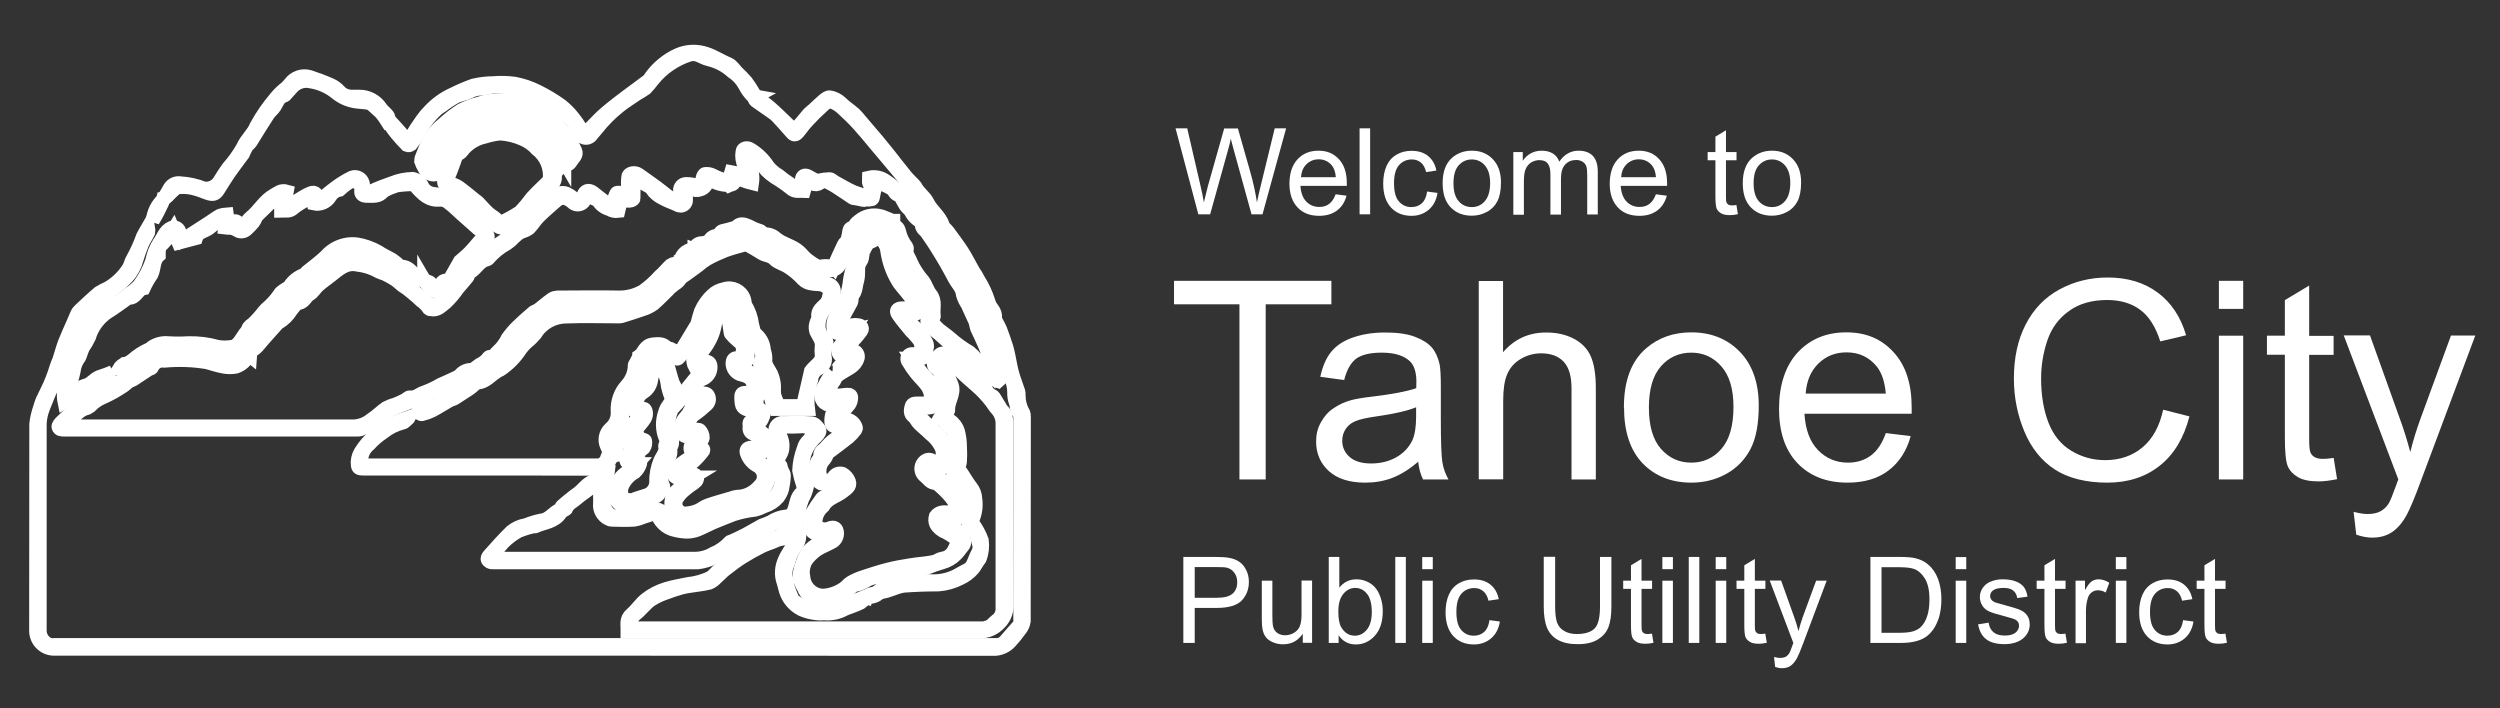 <?xml version="1.0" encoding="UTF-8"?>
<svg xmlns="http://www.w3.org/2000/svg" version="1.1" viewBox="0 0 180 50.99">
  <rect x="0" y="0" width="180" height="50.99" fill="#333333" stroke="none"/>
  <defs>
    <style>
      .cls-1 {
        fill-rule: evenodd;
        stroke: #fff;
      }

      .cls-1, .cls-2 {
        fill: #fff;
      }
    </style>
  </defs>
  <!-- Generator: Adobe Illustrator 28.7.1, SVG Export Plug-In . SVG Version: 1.2.0 Build 142)  -->
  <g>
    <g id="Layer_1">
      <g>
        <g id="Group_3126">
          <path id="Path_1227" class="cls-1" d="M54.34,6.94c.36.26.75.5,1.08.79.47.41.91.85,1.36,1.28.19.21.51.23.72.05,0,0,.02-.01.02-.02.24-.25.44-.53.67-.79.12-.14.27-.24.41-.37.24-.22.47-.45.72-.66.12-.1.31-.24.43-.21.29.05.55.18.77.38.3.3.67.54.99.82.16.16.31.33.45.51.41.48.81.95,1.22,1.43.25.3.5.61.75.92.43.54.84,1.09,1.28,1.62.18.22.4.42.6.63.03.03.06.06.08.09.22.46.69.75.89,1.17.3.61.9.99,1.11,1.65.05.17.24.29.36.45.35.48.7.94,1.02,1.43.28.44.52.92.78,1.38.15.21.28.44.4.67.31.49.55,1.01.72,1.56.05.19.15.37.27.52.15.19.23.42.21.66,0,.07.02.14.05.2.1.21.23.42.32.64.16.41.3.83.44,1.26.06.22.12.44.16.67.09.42.15.84.27,1.25.12.43.29.85.43,1.28.02.08.03.16.02.24,0,.46.11.9.34,1.3.03.09.05.18.04.27,0,4.9,0,9.81-.01,14.71-.03.23-.13.44-.28.62-.21.29-.43.57-.67.83-.32.37-.8.58-1.29.55-22.51-.01-45.03-.02-67.54-.01-.71.02-1.31-.54-1.33-1.26,0-.03,0-.05,0-.08,0-4.94,0-9.89.01-14.83.04-.4.14-.8.27-1.18.05-.18.11-.36.18-.53.1-.22.22-.44.32-.66.28-.56.51-1.15.69-1.75.05-.16.12-.32.19-.48.14-.43.25-.86.41-1.28.17-.44.37-.87.56-1.3.11-.26.22-.51.33-.77.04-.08.09-.16.16-.22.47-.44.93-.88,1.42-1.29.2-.12.41-.23.62-.32.61-.35,1.13-.85,1.51-1.45.13-.21.17-.5.31-.7.28-.51.52-1.05.72-1.6.1-.2.22-.39.37-.65.02.12.02.25,0,.37-.13.28-.32.54-.44.83-.15.35-.28.72-.39,1.09-.12.46-.34.89-.66,1.25-.3.32-.62.61-.97.87-.31.2-.63.38-.95.54-.1.06-.19.13-.27.2-.19.13-.37.27-.54.42-.2.2-.37.42-.52.66-.27.45-.53.92-.77,1.39-.09.21-.17.43-.23.66-.21.53-.39,1.06-.54,1.61-.23.69-.51,1.36-.84,2.01-.18.48-.4.93-.55,1.41-.09.31-.14.62-.14.94,0,4.93,0,9.87,0,14.8,0,.28.11.56.31.76.2.22.49.32.78.27,22.58,0,45.15,0,67.73,0,.28.02.55-.09.72-.3.33-.4.68-.76,1.01-1.15.04-.07.06-.15.05-.23v-14.8c0-.05.02-.13,0-.15-.31-.21-.21-.57-.33-.85-.08-.23-.12-.47-.11-.72,0-.36-.08-.72-.23-1.04-.08-.24-.13-.48-.16-.73-.02-.08-.08-.15-.1-.23-.07-.33-.17-.65-.29-.97-.22-.43-.2-.9-.4-1.35-.25-.48-.46-.97-.64-1.48-.25-.66-.54-1.31-.87-1.94-.24-.51-.52-.99-.84-1.45-.3-.48-.58-.96-.89-1.43-.16-.25-.36-.47-.53-.72-.28-.4-.55-.81-.82-1.21-.16-.23-.33-.46-.49-.69-.29-.4-.58-.79-.88-1.18-.1-.13-.26-.21-.35-.34-.12-.16-.19-.37-.32-.52-.72-.86-1.45-1.72-2.17-2.58-.4-.48-.79-.96-1.21-1.42-.37-.41-.77-.8-1.18-1.17-.2-.19-.43-.33-.68-.44-.31-.12-.56.09-.77.29-.38.34-.74.7-1.09,1.08-.23.25-.43.53-.64.79-.13.15-.26.27-.44.06-.34-.39-.69-.78-1.04-1.16-.11-.12-.24-.23-.38-.32-.4-.28-.8-.55-1.19-.83-.07-.05-.09-.16-.14-.25l.11-.06Z"/>
          <path id="Path_1228" class="cls-1" d="M59.97,26.81c.34.03.33-.38.56-.5s.55-.13.67-.43c-.18-.06-.36-.11-.53-.19-.25-.08-.38-.35-.3-.6,0-.02.02-.04.03-.07.2-.29.47-.54.69-.81.1-.12.19-.26.32-.45-.43.09-.75.17-1.09.22-.09.01-.27-.1-.28-.16-.1-.39-.03-.81.2-1.14.28-.32.5-.7.64-1.1.17-.49.28-1,.33-1.51.06-.31.13-.61.23-.91.07-.21.12-.42.13-.64-.02-.74.56-1.14.94-1.63.34-.45,1.04-.2,1.3.16.19.25.4.49.57.76.08.11.12.25.12.38-.06.68.16,1.36.59,1.89.16.22.22.54.42.7.27.26.5.56.66.9.2.27.14.65-.13.85-.12.09-.27.13-.42.11h-.61c.17.3.41.56.68.77.32.25.59.55.79.91.14.22.35.46.24.78-.05.2-.11.4-.18.59-.03.07-.18.12-.28.13-.21.02-.42,0-.64,0,.41.66.9,1.26,1.47,1.78.14.19.23.42.25.66.02.21.03.41,0,.62.01.24-.17.45-.41.46-.01,0-.02,0-.04,0-.29,0-.58,0-.87,0-.07.23,0,.47.18.63.28.32.59.6.89.9.29.27.57.55.83.84.37.43.52,1.02.38,1.57-.05.19-.36.36-.58.45-.23.05-.47.06-.71.03,0,0-.01.01-.03.04.25.52.82.69,1.22,1.04.31.22.55.51.72.85.17.36.25.76.25,1.16.03.29-.19.55-.48.57-.03,0-.06,0-.08,0h-.61c-.1.24.05.32.21.38.5.15.92.51,1.15.98.11.16.09.38-.04.53-.17.19-.31.43-.49.6-.27.28-.62.48-.99.58-.34.1-.68.21-1.01.35-.03.01-.06.02-.09.02-.48.04-.97.06-1.45.14-.43.07-.84.21-1.26.32-.22.06-.44.1-.66.15s-.44.1-.66.17c-.4.13-.72.45-1.16.47-.08.02-.15.06-.2.13-.29.27-.64.48-1.01.62-.42.19-.89.27-1.35.22-.5.02-.96-.29-1.12-.77-.21-.32-.31-.7-.28-1.08.05-.26.12-.51.22-.76.09-.28.22-.54.39-.77.21-.23.45-.42.73-.56.26-.14.54-.25.83-.33.29-.08.29-.26.26-.55-.19.04-.38.1-.56.18-.2.13-.34.07-.54.03-.66-.12-.63-.59-.61-1.06.02-.16.07-.32.16-.46.22-.37.46-.73.72-1.08.05-.07.2-.07.3-.13.31-.23.64-.43.98-.61.32-.13.33-.32.3-.6-.33-.11-.56.18-.83.23-.27.09-.55.11-.82.05-.26-.13-.43-.4-.42-.7-.07-.4.05-.8.31-1.1.04-.05.05-.11.04-.17-.02-.18.07-.36.23-.45.21-.16.36-.39.56-.56.21-.18.46-.32.67-.51.17-.17.32-.35.46-.54l-.07-.08c-.2-.01-.39,0-.59,0-.23.03-.42-.04-.45-.26-.02-.21,0-.42.06-.63.09-.41.52-.5.76-.77.04-.03.09-.06.13-.08-.3-.31-.46-.29-.75-.06-.15.14-.35.2-.56.19-.2-.1-.34-.29-.36-.51-.1-.45.21-.72.35-1.06.14-.25.31-.49.5-.71ZM60.27,30.12s0,.06,0,.09c.12.01.24.01.36,0,.42-.1.85.14.99.56.02.06,0,.12-.03.17-.15.2-.32.38-.5.54-.49.39-.99.76-1.49,1.13-.03.03-.04.09-.07.14-.04.11-.1.22-.17.31-.31.31-.43.75-.32,1.17.02.15.1.28.22.36.28.09.59,0,.77-.24.13-.22.4-.31.64-.23.22.13.38.33.46.56.12.34-.2.51-.42.69-.46.38-1.12.49-1.43,1.07,0,0-.01.02-.02.02-.35.29-.55.72-.55,1.18,0,.1.05.19.12.27.25.21.59.26.88.14.34-.15.54-.03.56.34,0,.29-.16.55-.43.66-.34.19-.72.32-1.04.54-.28.2-.53.44-.74.72-.23.37-.31.81-.22,1.23.06.75.68,1.34,1.43,1.35.53-.03,1.04-.21,1.48-.51.19-.12.33-.33.52-.44.28-.16.58-.29.89-.39.58-.19,1.15-.38,1.74-.53.53-.14,1.07-.23,1.62-.32.34-.06.68-.09,1.02-.13.25-.03.5-.07.74-.12.19-.05.36-.2.56-.23.36-.04.67-.26.84-.59.24-.45.32-.71,0-.95-.19-.14-.38-.26-.59-.37-.29-.1-.54-.31-.69-.58-.08-.18-.08-.37-.02-.56.1-.14.26-.24.43-.27.17-.04.37.01.56-.02.12-.02.23-.08.3-.18.27-.4-.07-.71-.25-.96-.3-.35-.63-.67-.99-.95,0,0-.02-.02-.03-.02-.4.04-.56-.31-.82-.5-.29-.24-.33-.67-.09-.96.05-.06.1-.1.16-.14.29-.19.5.05.72.11.24.06.3,0,.41-.17.15-.34.12-.73-.08-1.04-.18-.32-.42-.6-.7-.82-.27-.27-.57-.5-.84-.77-.14-.14-.22-.36-.37-.48-.29-.21-.22-.49-.16-.73.06-.27.34-.21.56-.22.13,0,.27,0,.4,0,.28-.02.48-.18.45-.44-.02-.28-.11-.55-.26-.79-.23-.34-.55-.62-.81-.95-.21-.26-.4-.54-.57-.83-.11-.14-.09-.35.05-.47.07-.06.17-.08.26-.07.15,0,.29,0,.43,0,.06,0,.18-.05.18-.08.04-.27.02-.55-.05-.81-.2-.28-.42-.54-.67-.78-.32-.39-.65-.77-.93-1.18-.19-.27-.07-.44.26-.45.2,0,.4.01.59,0,.1,0,.27-.05.29-.11.04-.13.02-.28-.04-.4-.19-.29-.41-.55-.63-.82-.13-.16-.27-.31-.39-.48-.46-.71-.75-1.5-.87-2.34-.05-.45-.35-.84-.78-1-.11.12-.2.29-.32.32-.36.1-.46.42-.6.68-.12.22-.06.56-.2.74-.15.21-.22.46-.19.72,0,.22-.01.44-.06.66-.13.39-.08.84-.41,1.16-.02.02,0,.08,0,.11,0,.11,0,.22-.04.32-.23.44-.48.87-.72,1.31-.07.16-.13.31-.17.48.25.02.49.1.59.02.25-.16.54-.21.83-.15.14,0,.25.11.25.25,0,.05-.02.11-.05.15-.18.25-.38.49-.59.71-.19.2-.42.38-.63.57l.02.11c.19.01.38.03.57.04.23.01.4.21.39.44,0,.05-.01.09-.03.13-.18.57-.71.73-1.13,1.01-.23.15-.45.27-.53.56-.02.05-.08.09-.11.14-.07.1-.12.21-.16.33-.05.23-.06.47-.08.69.37-.04.82-.09,1.26-.13.21-.02.33.07.29.28-.01.15-.06.3-.14.42-.27.34-.57.66-.85.98h0Z"/>
          <path id="Path_1229" class="cls-1" d="M62.43,42.99c.12-.27.41-.18.6-.29.17-.09.33-.21.46-.35.41-.12.81-.26,1.22-.36.29-.07.59-.12.88-.14.5-.03.99-.03,1.49,0,.75.03,1.48-.17,2.11-.57.3-.18.66-.27.83-.6.15-.29.24-.61.4-.89.22-.41.02-.75-.07-1.15s-.4-.5-.58-.76c-.06-.14-.07-.29-.03-.43.05-.21.1-.42.17-.63.07-.14.1-.3.12-.45-.01-.46-.15-.9-.39-1.29-.25-.33-.55-.62-.88-.86-.11-.08-.24-.18-.06-.39.13-.21.21-.45.23-.7.04-.27-.01-.56.01-.84,0-.45-.11-.89-.33-1.28-.03-.08-.13-.13-.2-.2-.1-.1-.2-.2-.3-.3-.12-.12-.22-.25-.34-.38h-.12c.12-.22.26-.44.36-.67.22-.55.26-1.15.13-1.73-.07-.47-.47-.71-.54-1.13,0-.03-.1-.05-.15-.07-.19-.09-.28-.32-.19-.52.01-.03.03-.05.05-.08.11-.15.24-.3.39-.42.1-.07.23-.08.35-.04.29.18.56.38.81.6.5.42.95.91,1.47,1.29.33.28.62.61.85.98.06.05.12.1.19.13.07.04.15.07.19.13.18.29.35.58.53.87.07.11.19.19.23.3.08.2.13.42.14.64,0,4.38,0,8.77.02,13.15.01.49-.18.97-.54,1.31-.36.39-.87.61-1.4.59-8.3,0-16.61,0-24.91,0h-.44c.01-.45-.15-.87.28-1.23.38-.32.65-.76,1.04-1.07.44-.35.94-.6,1.47-.76.52-.16,1.05-.24,1.57-.35.58-.06,1.15-.22,1.67-.49.16-.14.31-.29.46-.45.22-.19.46-.36.7-.53.37-.27.74-.54,1.11-.79.15-.1.33-.15.48-.23.37-.2.72-.44,1.11-.61.32-.14.67-.19,1-.31.12-.04.21-.2.33-.23.36-.09.72-.13,1.09-.19.12.39.03.81-.23,1.12-.15.2-.27.42-.36.65-.09.21-.13.45-.22.67-.18.39-.18.84,0,1.24.05.11,0,.25.03.37.09.29.2.57.33.85.06.1.15.19.26.24.48.26.9.66,1.53.55.26-.03.52-.03.78,0,.26,0,.52-.06.74-.2.18-.07.36-.13.55-.18.47-.19.94-.39,1.41-.58.02,0,.06.01.09.02-.13.16-.28.3-.45.42-.35.17-.72.29-1.08.43-.41.23-.87.36-1.35.35-.25-.03-.52.03-.78-.02-.35-.04-.7-.13-1.02-.27-.48-.24-.86-.64-1.07-1.13-.13-.29-.16-.59-.26-.87-.17-.5-.13-1.05.09-1.54.13-.33.35-.61.51-.92.13-.27.42-.5.23-.87-.13,0-.33-.06-.4.01-.28.26-.65.2-.95.35-.34.16-.72.26-1.06.43-.48.24-.94.5-1.39.78-.43.27-.83.58-1.23.89-.23.18-.43.41-.65.6-.13.14-.29.26-.47.34-.42.11-.86.15-1.3.22-.25.03-.5.08-.74.14-.39.11-.77.24-1.14.38-.38.13-.73.3-1.07.52-.4.3-.7.72-1.09,1.02-.3.24-.42.64-.3,1.01h25.36c.1-.01.21-.04.31-.08.28-.07.43-.32.64-.48.29-.2.45-.54.43-.89,0-4.41,0-8.81,0-13.22.02-.42-.13-.83-.41-1.13-.15-.16-.26-.36-.4-.54-.3-.39-.64-.75-1.01-1.08-.45-.4-.92-.79-1.34-1.22-.28-.29-.6-.53-.96-.72-.17-.09-.3-.13-.43.03s-.06.32.06.47c.15.16.29.34.42.53.18.27.33.56.43.86.18.62-.32,1.16-.27,1.77,0,.04-.07.09-.1.14-.17.26-.13.39.18.56.29.19.51.47.62.8.1.38.15.77.15,1.17.02.33.02.66,0,.99,0,.15-.08.3-.1.46-.02.13-.11.3.14.33.03,0,.07.06.09.1.22.33.41.68.66.99.19.24.3.53.31.83.08.54,0,1.08-.23,1.58-.02.05-.01.1.01.15.29.39.53.82.69,1.27.06.44.01.9-.15,1.31-.12.15-.21.32-.32.48-.05.09-.11.18-.18.26-.25.29-.57.52-.92.68-.49.25-1.02.4-1.57.44-.83,0-1.67.03-2.5.09-.29.05-.57.14-.84.25-.13.04-.26.09-.39.13-.19.06-.44.06-.56.18-.25.21-.58.29-.9.23Z"/>
          <path id="Path_1230" class="cls-1" d="M64.31,16.28c.29-.03.39.23.43.4.09.4.27.77.52,1.09.03.05.05.12.03.18-.08.36.18.61.28.9.22.5.52.96.88,1.37.22.29.31.68.54.96.4.49.17,1.03.24,1.55,0,.03.01.07,0,.09-.14.13-.16.34-.03.49.01.01.02.03.04.04.12.14.25.28.39.4.25.2.52.38.76.59.44.39.91.73,1.42,1.03.18.15.35.32.49.5.07.07.19.1.26.18.29.31.56.62.89.98.12-.35.08-.72-.1-1.04-.14-.38-.28-.76-.44-1.13-.17-.41-.37-.81-.56-1.22-.03-.09-.05-.18-.07-.28-.01-.07-.04-.15-.06-.22-.13-.29-.27-.58-.4-.87-.05-.11-.1-.23-.15-.34-.15-.22-.27-.46-.34-.71-.04-.48-.38-.77-.58-1.14-.22-.4-.43-.81-.66-1.2-.24-.41-.49-.82-.75-1.23-.19-.31-.41-.6-.61-.9-.02-.03-.05-.06-.07-.09-.2-.18-.37-.36-.26-.65-.34-.15-.63-.42-.8-.75-.08-.17-.27-.28-.38-.44-.12-.18-.21-.38-.32-.56-.04-.08-.09-.22-.14-.22-.31,0-.35-.27-.51-.42-.23-.15-.47-.27-.73-.36-.03-.02-.08,0-.12,0-.09-.03-.18-.06-.27-.08-.07.14-.12.29-.16.44-.05.21-.08.42-.13.64-.01.05-.12.12-.13.12-.2-.19-.38.07-.58.01s-.43-.09-.64-.13c-.03,0-.07,0-.09-.02-.33-.22-.66-.45-.99-.66-.29-.2-.59-.37-.9-.52-.16-.03-.33,0-.46.1-.42.29-.65-.05-.95-.24-.32.18-.1.52-.2.82-.33-.02-.65.11-.98-.2-.36-.29-.74-.55-1.13-.78-.21-.14-.41-.3-.59-.48-.17-.17-.29-.4-.46-.57-.22-.2-.46-.39-.71-.56-.16-.12-.26-.05-.24.14.01.18.06.36.13.52.22.42.3.9.23,1.37-.2-.05-.41-.11-.6-.18-.4-.19-.52-.15-.73.2-.05.08-.22.09-.33.14,0,0-.02-.02-.02-.02-.48,0-.95-.13-1.35-.4-.05-.03-.14,0-.22,0,.04.33-.17.64-.49.72-.2.08-.43.06-.62-.06-.21-.14-.39-.04-.4.22-.01.2,0,.4,0,.59.02.21-.14.4-.36.42-.09,0-.18-.02-.26-.07-.35-.17-.73-.28-1.07-.48-.31-.15-.58-.37-.77-.66-.08-.15-.3-.22-.46-.32-.07-.05-.18-.07-.22-.14-.17-.25-.5-.33-.77-.2.05.11.09.23.11.35.03.34.03.68.02,1.02,0,.05-.17.14-.27.14-.21,0-.43,0-.64-.03l-.18.77c-.23.03-.46-.02-.66-.14-.32-.09-.59-.29-.77-.57-.07-.11-.25-.14-.38-.22-.31-.19-.43-.15-.65.2-.15.25-.48.34-.73.19-.04-.02-.08-.05-.11-.09-.35-.29-.76-.48-1.18-.1s-.85.73-1.25,1.13c-.26.26-.44.58-.7.84-.15.11-.32.19-.5.24-.11.05-.21.1-.31.17-.1.08-.18.18-.29.26-.14.16-.3.3-.48.42-.51.28-.97.65-1.35,1.09-.02.02-.04.05-.07.06-.5.09-.73.54-1.08.82-.03.01-.06.02-.09.03.02-.38.39-.5.56-.76.09-.13.26-.21.36-.34.31-.32.66-.6,1.04-.82.49-.33.95-.7,1.43-1.04.08-.06.17-.11.26-.14.37-.12.54-.46.71-.75.48-.81,1.22-1.43,2.09-1.77.19-.03.38,0,.54.11.19.09.33.25.51.35.33.18.48.1.58-.25.1-.39.38-.48.7-.24.43.33.85.67,1.29.99.07.04.15.04.23,0,.06-.07.12-.21.08-.27-.16-.26,0-.47.09-.68.02-.03.13-.05.19-.04s.1.07.16.09c.15.04.33.14.44.09.17-.07.09-.26.06-.43-.04-.3-.04-.6,0-.9.02-.26.49-.34.74-.15.43.31.87.61,1.29.92.34.25.66.53,1,.77.15.09.32.14.49.15.25.02.36-.26.24-.55-.1-.21,0-.47.21-.57.06-.03.12-.04.18-.04.17,0,.35.01.52.05.43.09.62-.05.68-.49.02-.11.11-.28.18-.28.19-.02.38.01.55.1.36.2.75.33,1.15.39l.18-.62.95.18c.32-.16.14-.43.01-.62-.16-.32-.21-.69-.15-1.04.01-.25.33-.33.58-.16.51.31.94.73,1.26,1.23.21.26.47.48.76.65.25.21.51.4.79.58.24.22.57.3.88.2,0-.16,0-.32,0-.48.02-.28.21-.38.46-.24.18.1.37.21.56.3.07.02.14.02.21,0,.25-.06.5-.09.76-.1.14,0,.27.16.41.23.44.24.87.5,1.32.7.35.13.7.24,1.06.33.16-.35.27-.62.08-.94-.06-.1-.01-.28-.01-.43.43-.1.88,0,1.23.27.31.2.59.44.86.7.53.49,1,1.04,1.4,1.65.19.29.47.52.68.8.19.26.34.55.51.82.25.4.5.81.76,1.21.32.45.62.92.88,1.4.15.32.37.58.53.87.31.57.56,1.17.83,1.76.18.39.37.77.53,1.16.11.28.15.59.24.88.07.37.22.73.41,1.06.28.34.21.73.34,1.08.08.29.14.59.18.89l-.11.1c-.22-.07-.44-.17-.65-.28-.17-.11-.27-.31-.43-.45-.22-.2-.47-.36-.7-.56-.53-.44-1.05-.88-1.57-1.33-.3-.25-.58-.52-.88-.78-.21-.18-.43-.33-.64-.51-.27-.23-.23-.43-.16-.81.14-.47.09-.98-.14-1.42-.37-.58-.77-1.13-1.11-1.72-.17-.34-.3-.7-.4-1.07-.16-.47-.32-.94-.49-1.4-.11-.29-.25-.57-.37-.84Z"/>
          <path id="Path_1231" class="cls-1" d="M49.84,34.38h-.83c-.19,0-.45.05-.48-.2,0-.21.07-.42.22-.57.34-.26.69-.51,1.06-.74.07-.05.14-.11.2-.17-.64-.4-.07-.8.01-1.25h-.38c-.56,0-.69-.38-.56-.92.1-.41.45-.57.58-.93.06-.15.33-.2.47-.33.19-.12.3-.33.29-.55-.12.06-.24.1-.36.14-.27.07-.55-.05-.69-.28-.16-.24,0-.48.13-.64.3-.39.61-.76.95-1.11.04-.05.15-.05.22-.07v-.33h-.62c-.24-.43-.17-.96.17-1.32.33-.36.57-.8.72-1.26.12-.44.28-.86.49-1.25.17-.28.4-.52.67-.7.25-.17.57.14.66.54.09.49.23.97.39,1.44.15.39.46.72.6,1.1.1.3.11.62.05.92-.02.14-.29.23-.52.4-.05.2.02.3.3.38.75.12,1.25.82,1.13,1.57,0,.04-.02.09-.03.13-.03.1-.11.19-.21.23-.24.08-.49.11-.72.16-.08.37.01.46.36.51.22.03.44.1.64.2.2.1.28.35.17.55-.09.22-.19.51-.55.43-.06,0-.11,0-.17.02.04.09.04.19.1.24.23.16.45.33.66.51.2.19.35.42.45.68.04.12-.12.34-.24.48-.09.09-.22.14-.34.14-.24.02-.47,0-.7,0-.06.32.08.54.47.75.59.23.87.9.64,1.49-.03.08-.08.16-.13.24-.28.45-.74.75-1.26.84-.44.09-.86.29-1.3.35-.61.16-1.2.38-1.77.64-.17.07-.33.16-.48.27-.14.08-.28.16-.43.22-.58.17-1.21-.08-1.51-.61-.07-.39-.03-.79.12-1.15.28-.27.57-.54.87-.79.14-.1.3-.19.46-.26,0-.04,0-.08-.02-.11ZM54.47,28.21c-.1-.16-.18-.33-.23-.51-.09-.46-.42-.62-.81-.72-.41-.07-.71-.44-.69-.86.01-.19.11-.36.33-.33.4.05.44-.17.41-.48,0-.09,0-.19,0-.28.02-.2-.08-.3-.25-.41-.22-.18-.43-.38-.61-.6-.02-.02-.01-.06-.02-.09-.06-.43-.13-.86-.19-1.29-.03-.21-.22-.27-.4-.17-.48.24-.49.74-.59,1.15-.13.54-.38,1.05-.72,1.49-.16.21-.3.43-.41.67-.08.17-.02.31.22.25.08-.01.16-.01.25,0,.26,0,.4.11.4.39.01.4-.24.76-.62.88-.39.18-.63.59-.59,1.02.19,0,.39,0,.58,0s.4,0,.47.21c.1.22.04.47-.15.62-.26.24-.53.47-.82.67-.38.23-.4.64-.58.97-.02.03.14.21.24.24.08.03.2-.09.31-.09.13,0,.33-.02.39.05.13.14.21.33.21.53-.04.2-.24.37-.36.55-.06.08-.11.16-.16.24.1-.02.2-.04.29-.05.08,0,.16,0,.23.03.04.04.05.1.03.16-.2.27-.43.53-.68.76-.31.27-.67.48-1.06.75.32.21.6.08.85.13.15.03.34.08.41.19.1.17.02.35-.16.47-.25.16-.48.34-.71.53-.21.17-.4.38-.54.61-.21.33-.1.77.23.98.13.08.28.12.44.1.28-.02.55-.08.8-.18.26-.1.47-.3.73-.39.56-.2,1.13-.35,1.7-.52.13-.05.27-.09.41-.11.63,0,1.23-.29,1.64-.78.37-.33.41-.89.08-1.26-.07-.09-.16-.16-.27-.21-.32-.18-.57-.47-.7-.81-.13-.28-.03-.46.28-.48.2-.01.4,0,.59,0,.29-.02.47-.36.27-.55-.21-.19-.45-.35-.72-.46-.18-.06-.29-.25-.25-.44.03-.18-.13-.4.2-.51.18-.06.3-.28.5-.48-.18-.04-.35-.1-.51-.17-.27-.16-.7-.12-.76-.56-.02-.16-.03-.33-.03-.49s.03-.27.24-.28c.26-.01.55-.07.86-.11h0Z"/>
          <path id="Path_1232" class="cls-1" d="M43.75,34.19c-.02.18-.06.35-.13.51-.23.41-.09.84-.13,1.27-.07.39.07.78.37,1.04.12.1.26.16.41.17.33.02.66,0,.99,0,.5-.01.99-.13,1.44-.35.16-.05.33-.09.5-.12.35-.09.45.19.56.41.16.35.45.63.81.78.49.2,1.04.19,1.52-.02.6-.23,1.19-.5,1.76-.79.45-.17.92-.29,1.39-.38.33-.09.66-.2.99-.3.22-.07.44-.15.67-.22.58-.1,1.06-.49,1.27-1.04.2-.58.07-1.22-.33-1.67-.19-.18-.2-.48-.02-.66.01-.01.02-.02.03-.03.41-.32.48-.92.17-1.33-.08-.12-.14-.25-.19-.39-.05-.28.13-.55.41-.61.05,0,.1-.01.15,0,.68-.01,1.37-.03,2.05.02.19.01.41.24.53.43.1.15-.03.32-.17.47-.31.28-.57.61-.75.98-.24.52-.31,1.09-.21,1.65.14.33.23.68.26,1.03-.07.31-.18.61-.34.89-.09.23-.15.46-.22.7-.06.21-.1.42-.16.66-.44.09-.89.17-1.34.27-.1.03-.2.07-.29.13-.56.28-1.13.57-1.69.86-.47.21-.93.45-1.37.73-.25.21-.52.41-.81.58-.49.35-1.06.56-1.66.63-4.88-.01-9.76,0-14.65,0-.11.01-.22,0-.32-.05-.29-.17-.08-.39.03-.51.5-.57,1.01-1.13,1.55-1.66.3-.24.66-.4,1.04-.46.35-.14.71-.25,1.08-.33.6-.04.88-.59,1.37-.78.07-.03.07-.19.14-.25.27-.24.54-.46.82-.68.11-.09.22-.17.34-.25.39-.29.65-.73,1.15-.9.21-.07.36-.28.56-.4.09-.05.19-.08.3-.1l.09.08ZM35.38,40.15l.05.08h.31c4.76,0,9.52,0,14.27,0,.47,0,.94-.12,1.34-.36.46-.19.87-.48,1.2-.84.02-.03.07-.03.11-.04.36-.17.73-.33,1.08-.52.38-.2.74-.43,1.12-.63.21-.07.41-.15.61-.24.35-.23.75-.38,1.17-.42.25-.02.47-.19.53-.44.18-.43.15-.95.58-1.29.1-.08.11-.36.07-.52-.12-.35-.21-.7-.28-1.06.02-.54.14-1.07.33-1.58.05-.22.17-.42.34-.57.14-.13.23-.38.4-.55.02-.07,0-.14-.04-.2-.27-.21-.61-.31-.95-.27-.37.02-.75.03-1.12,0-.4,0-.56.28-.36.62.19.34.25.73.17,1.11-.07.37-.55.69-.11,1.11.02.02,0,.06,0,.09.04.1.08.19.12.29s.13.21.12.32c-.01.33-.06.66-.13.98-.06.21-.16.4-.29.58-.26.3-.6.52-.98.64-.22.11-.45.2-.69.26-.53.06-1.06.17-1.57.34-.49.2-.99.38-1.47.59-.37.16-.72.36-1.1.51-.24.09-.5.14-.76.14-.29-.01-.57-.05-.85-.12-.64-.13-1.15-.63-1.31-1.26-.33.11-.68.23-1.03.34-.21.09-.42.15-.65.18-.52.03-1.03.01-1.55,0-.09,0-.17-.02-.25-.07-.41-.2-.66-.63-.61-1.09.02-.25-.01-.5,0-.75.02-.22.06-.43.12-.64.03-.16.09-.32.15-.55-.18.13-.29.2-.39.28-.23.2-.44.42-.67.61-.29.24-.62.43-.89.68-.25.23-.62.36-.75.73-.01.03-.06.05-.09.07-.1.07-.25.12-.31.22-.42.68-1.19.69-1.82.98-.03.02-.09,0-.12,0-.38.08-.76.2-1.12.35-.39.22-.75.49-1.07.81-.32.34-.62.7-.89,1.07h0Z"/>
          <path id="Path_1233" class="cls-1" d="M32.47,19.95c.14-.25.29-.5.43-.75.08-.14.16-.28.22-.39.25-.22.49-.41.7-.63.3-.31.57-.65.86-.98.13-.22.08-.51-.12-.67-.05-.01-.09-.04-.13-.06-.41-.37-.83-.73-1.24-1.1-.28-.25-.54-.52-.84-.74-.17-.16-.39-.25-.62-.26-.86.11-1.34-.43-1.82-.98-.04-.04-.07-.13-.1-.13-.42,0-.83.03-1.25.09-.31.1-.62.22-.9.38-.02,0-.05,0-.06.02-.3.44-.76.34-1.19.35-.28,0-.45-.11-.4-.4.08-.39-.25-.5-.45-.69-.06-.05-.28.03-.4.1-.26.16-.5.35-.72.55-.29.06-.53.24-.68.49-.24.4-.71.6-1.16.5-.01-.06-.03-.11-.06-.17-.25-.35-.17-.31-.49-.09-.32.16-.62.35-.9.56-.28.3-.57.2-.91.21v-1.02c-.16-.1-.37-.05-.46.11,0,0,0,0,0,0-.39.43-.82.82-1.23,1.23-.05.05-.08.1-.12.16-.05.13-.12.25-.2.37-.14.17-.3.33-.46.48-.18.19-.46.23-.68.09-.21-.14-.46-.21-.71-.18-.05,0-.1-.01-.18-.02.01-.1.01-.21,0-.31-.04-.1-.11-.24-.2-.27-.11-.02-.23.01-.32.09-.23.17-.42.39-.65.55-.2.14-.45.21-.65.34-.13.09-.22.21-.27.36l-1.25.33-.38-.91c-.22.36-.49.7-.79,1.01-.3.24-.25.5-.26.79v.03c-.41.36-.31.93-.53,1.38-.22.31-.4.63-.56.98-.44.09-.54.72-1.07.69-.09,0-.2.11-.29.18-.38.26-.75.55-1.15.79-.68.43-1.19,1.09-1.42,1.86-.12.25-.26.5-.42.72-.07.15-.13.31-.19.48-.02.08-.05.16-.09.24-.23.3-.37.66-.41,1.03-.09.44-.23.87-.41,1.28-.05.14-.14.27-.19.41-.02.04,0,.13.02.14.06.02.13.02.2-.01.34-.24.66-.49,1.01-.72.12-.05.24-.09.36-.12.36-.16.58-.52.99-.62.28-.09.56-.19.83-.31-.16.13-.3.34-.48.36-.33.09-.63.26-.89.48-.34.2-.66.45-1,.66s-.7.4-1.1.64c-.1-.49-.04-1,.17-1.46.11-.15.19-.33.23-.51.12-.52.31-1.03.56-1.5.13-.43.29-.85.46-1.26.23-.45.49-.88.77-1.3.4-.53.95-.92,1.58-1.12.33-.18.63-.39.91-.64.27-.16.51-.37.72-.6.4-.55.72-1.15.93-1.8.08-.43.25-.84.48-1.22.29-.37.4-.9.89-1.11.19-.1.43-.02.54.17.02.04.03.08.04.12.06.2.13.39.21.58.72-.46,1.36-.87,2-1.29.24-.15.46-.33.71-.46.16-.05.32-.09.49-.1l.09.61s.11.03.14,0c.3-.15.56-.22.68.21.1.04.22.03.32-.02.19-.18.31-.44.51-.59.6-.48.96-1.2,1.66-1.59.28-.15.49-.38.92-.26-.04.22-.09.46-.12.7-.01.09-.02.26.02.28.1.04.21.04.31,0,.33-.18.65-.39.98-.59.15-.09.3-.17.46-.24.32-.14.46-.07.54.27.04.18.17.2.27.12.36-.26.69-.56,1.05-.82.37-.28.77-.52,1.19-.73.31-.11.65.05.76.37.02.07.03.14.03.21.02.4.24.56.61.41.48-.22.97-.41,1.47-.58.48-.2.99-.3,1.5-.31.31.06.58.27.7.57.18.31.5.5.86.52.48.05.94.24,1.33.55.58.43,1.13.9,1.65,1.42.3.31.58.63.83.98.04.08.04.18,0,.26-.13.16-.29.3-.43.45-.07.09-.14.19-.2.29-.03.04-.06.08-.09.12-.28.22-.55.46-.81.71-.25.28-.45.61-.68.91-.12.12-.25.23-.39.32Z"/>
          <path id="Path_1234" class="cls-1" d="M18.04,25.29c0,.11-.01.23-.02.34l-.05-.04c-.13.17-.27.33-.43.48-.16.15-.35.26-.56.33-.29.05-.58.05-.86,0-.41-.07-.82-.21-1.22-.32-1.01-.17-2.05-.2-3.07-.11-.38-.06-.75.15-.9.51-.02.05-.15.06-.23.11-.38.24-.74.5-1.12.74-.1.06-.22.08-.31.14-.11.1-.23.2-.35.29-.46.31-.94.59-1.45.82-.38.15-.72.38-1,.68-.09.07-.2.13-.32.15-.5.16-.79.62-1.23.88-.14.08-.43.07-.29.41h.39c6.84,0,13.68,0,20.52,0,.44-.04.85-.2,1.19-.48.38-.24.7-.58,1.08-.84.21-.11.44-.2.67-.26.22-.09.45-.19.66-.3.13-.06.26-.22.37-.21.42.07.7-.26,1.06-.36.4-.15.79-.33,1.16-.55.35-.16.71-.31,1.06-.48.13-.05.25-.13.35-.22.21-.26.54-.39.87-.36,0,.04,0,.09-.03.11-.32.2-.64.41-.96.59-.28.15-.58.27-.87.4-.42.2-.84.41-1.27.61-.35.17-.71.33-1.07.48-.38.16-.77.28-1.15.45-.41.17-.81.36-1.2.57-.16.09-.26.29-.4.43-.02.03-.07.03-.1.05-.28.17-.55.34-.83.5-.11.06-.23.1-.35.1-4.79,0-9.57,0-14.36,0-2.26,0-4.52,0-6.78,0-.18,0-.39,0-.43-.19-.02-.1.12-.27.22-.36.32-.32.66-.63,1.02-.91.31-.24.65-.43.98-.64.19-.12.36-.25.56-.37.67-.41,1.34-.82,2.01-1.21.5-.29,1.02-.56,1.53-.85.09-.05.14-.19.23-.25.2-.14.42-.25.65-.34.3-.14.64-.2.97-.19.34.07.66-.25.98.02.04.03.12.01.18.01.71,0,1.42.12,2.09.36.27.09.57.07.84.15.64.18.91-.22,1.18-.68.07-.1.25-.14.38-.21Z"/>
          <path id="Path_1235" class="cls-1" d="M46.12,31.93c-.25.01-.49,0-.74,0-.18-.02-.35-.07-.51-.16-.05-.02-.06-.23-.01-.29.32-.37.48-.87.92-1.16.16-.11.23-.37.33-.57-.14-.05-.3-.1-.46-.17-.21-.16-.28-.43-.17-.67.17-.29.38-.55.55-.83.38-.44.64-.96.78-1.53.03-.17.09-.34.19-.49.04-.06.11-.1.19-.11.18-.02.35-.02.53,0,.11.01.21.07.27.15.11.27.18.56.26.84.06.19.1.38.17.57s.19.37.33.64c.34.14.39.47.03.87-.16.19-.39.36-.46.57-.18.44-.23.92-.14,1.39.1.39.4.83.07,1.27-.01.02-.01.04,0,.06.13.51-.24.83-.42,1.23-.26.45-.29,1-.08,1.47,0,.02.02.05.01.06-.16.22-.28.52-.49.65-.4.2-.82.38-1.24.54-.53.24-1.26.34-1.59-.17-.02-.03-.07-.04-.09-.08-.06-.51.02-1.02.24-1.48.3-.49.86-.65,1.26-1.11-.14,0-.27,0-.4-.03-.13-.04-.32-.09-.34-.18-.04-.16-.01-.33.08-.47.18-.16.38-.31.59-.43.13-.1.26-.21.38-.31l-.03-.08ZM45.26,31.54l.04.08c.26,0,.53-.01.79,0,.13,0,.36.07.36.12.03.18,0,.36-.1.51-.19.17-.39.32-.61.45-.12.09-.24.19-.36.29.14.05.29.09.44.11.23,0,.33.13.26.31-.07.22-.2.42-.37.58-.43.24-.77.63-.95,1.08-.07.2-.03.84.14.89.25.05.5.06.75.03.03,0,.06-.05.1-.07.27-.09.54-.18.81-.26.4-.14.67-.51.69-.93-.02-.53.08-1.05.28-1.54.15-.35.46-.64.36-1.07,0-.03,0-.06.02-.09.15-.17.07-.33,0-.51-.23-.57-.24-1.21-.04-1.79.03-.13.08-.25.14-.36.14-.22.3-.44.4-.59-.14-.31-.25-.64-.32-.97-.05-.51-.21-1-.49-1.42-.14-.22-.32-.28-.39-.09-.15.32-.25.65-.32,1-.03.38-.24.73-.56.93-.24.14-.41.37-.46.64-.11.35,0,.54.37.55.18,0,.24.07.27.26.05.37-.18.59-.38.84l-.85,1.03Z"/>
          <path id="Path_1236" class="cls-1" d="M48.01,25.04c.16.03.32.09.46.17.31.26.46.24.66-.1.35-.59.72-1.18,1.07-1.77.02-.05.03-.09.04-.14.07-.26.13-.52.22-.77.19-.44.47-.84.82-1.17.24-.23.53-.38.86-.44.59-.2,1.23.12,1.43.71.03.1.05.2.06.31,0,.04,0,.09.02.12.27.42.44.9.5,1.4.05.18.09.37.14.55,0,.03.02.06.04.08.4.29.65.74.67,1.23.07.19.11.4.11.6-.07.45.23.73.4,1.08.11.24.18.5.21.76.03.24-.01.5.02.74.04.16.09.32.16.46.04.12.08.24.13.38h1.78l.58-2.53c.34-.45.85-.64.77-1.23-.02-.16-.02-.33,0-.5.07-.45-.22-.75-.39-1.11-.05-.17-.06-.34-.02-.52.03-.18.18-.36.16-.53-.07-.49.31-.68.57-.97.08-.1.14-.22.18-.34.03-.07.02-.16.05-.23.16-.31.05-.4-.2-.61-.33-.28-.67-.18-1.02-.25-.26-.02-.51-.13-.69-.32-.3-.33-.65-.63-1.03-.87-.32-.22-.76-.31-1.02-.58s-.62-.25-.9-.42c-.32-.2-.65-.4-.98-.58-.07-.04-.14-.06-.22-.05-.48.13-.97.26-1.44.43-.45.18-.9.38-1.32.62-.21.13-.42.28-.61.45-.14.1-.28.21-.42.31-.24.18-.48.35-.73.52-.03.02-.08.01-.12.02.16-.17.32-.33.49-.5.03-.03.08-.03.1-.05.57-.5,1.18-.94,1.83-1.32.48-.28,1-.51,1.54-.66.31-.18.69-.19,1.01-.03.2.13.41.27.62.39.28.16.56.3.85.45.57.26,1.1.59,1.58,1,.15.13.31.24.48.35.11.07.21.15.3.24.25.28.61.43.98.4.29.03.57.11.83.23.28.06.47.34.41.63,0,.02-.01.04-.02.07-.07.33-.22.64-.45.9-.37.34-.6.82-.62,1.32-.03.37.11.74.38.99.23.17.24.38.11.66-.08.24-.09.49-.04.73.06.33-.13.65-.44.77-.31.16-.52.47-.54.82-.24.68-.32,1.4-.23,2.11h-2.38c-.29-.54-.4-1.15-.33-1.75-.04-.22-.13-.43-.27-.62-.14-.24-.32-.45-.44-.69-.06-.12-.06-.26,0-.39.25-.38.04-.7-.1-1.02-.13-.4-.32-.79-.56-1.14-.26-.3-.23-.67-.43-.99-.15-.34-.24-.7-.25-1.06-.12-.37-.42-.66-.79-.77-.52-.09-1.04.11-1.37.53-.31.38-.58.8-.79,1.25-.07.15-.12.31-.13.48,0,.45-.4.69-.54,1.06-.02.11-.05.21-.09.31-.1.15-.2.29-.32.42-.16.21-.32.42-.47.64-.12.16-.22.15-.35,0-.18-.22-.37-.44-.56-.66Z"/>
          <path id="Path_1237" class="cls-1" d="M54.17,6.9c-.2-.21-.37-.44-.5-.69-.22-.42-.54-.79-.94-1.05-.48-.44-1.06-.74-1.69-.89-.29-.06-.55-.24-.84-.33-.17-.05-.35-.06-.52-.02-1.05.33-1.98.96-2.67,1.81-.16.22-.34.43-.53.63-.21.14-.42.28-.64.4-.42.3-.87.56-1.27.89-.61.48-1.15,1.03-1.63,1.64-.11.14-.23.26-.34.4-.13.22-.41.3-.63.18-.09-.05-.17-.14-.2-.24-.17-.35-.38-.69-.63-.99-.43-.43-.95-.77-1.4-1.19-.47-.33-.98-.6-1.52-.79-.2-.08-.41-.13-.63-.16-.38-.1-.77-.18-1.16-.22-.51-.1-1.04-.08-1.54.08-.07.02-.14.03-.21.02-.31,0-.61.07-.87.22-.32.16-.7.2-1.02.36-.34.19-.66.4-.97.64-.14.08-.26.17-.38.27-.58.54-1.06,1.17-1.42,1.88-.12.23-.27.45-.44.65-.08.06-.19.08-.28.04-.26-.26-.5-.54-.74-.82-.13-.15-.24-.32-.36-.48-.06-.09-.12-.18-.17-.28l.1-.08c.22.24.45.47.66.72.14.15.24.34.38.48s.27.14.4-.08c.26-.44.55-.87.84-1.28.16-.23.34-.44.54-.64.49-.52,1.07-.93,1.73-1.22.46-.23.93-.43,1.41-.6.47-.11.95-.17,1.43-.17.52-.05,1.04-.03,1.55.04.56.11,1.1.29,1.6.54.61.3,1.2.65,1.75,1.05.32.26.62.56.87.89.19.24.36.48.51.74.18.27.43.25.76-.07.35-.35.68-.72,1.05-1.03.49-.42,1-.81,1.52-1.2s1.04-.76,1.55-1.15c.07-.07.13-.15.18-.24.5-.69,1.17-1.25,1.95-1.6.65-.29,1.38-.31,2.05-.08.57.19,1.05.52,1.59.74.24.1.41.38.6.58.23.22.46.45.67.69.19.26.37.53.53.81.02.04,0,.12-.01.17l-.09.03Z"/>
          <path id="Path_1238" class="cls-1" d="M29.41,30.09c-.14.12-.28.33-.43.34-.51.13-.99.37-1.4.7-.36.24-.7.53-.99.85-.46.37-.67.96-.57,1.53h17.02c.33-.01.61-.25.68-.57.04-.13.11-.25.19-.35-.09-.19-.16-.34-.22-.49-.19-.41-.09-.91.24-1.22.38-.31.58-.78.54-1.26-.04-.68.19-1.36.65-1.86.37-.4.58-.92.58-1.46,0-.05.05-.1.08-.15.08-.16.16-.31.24-.47,0,0,0-.03,0-.03.35-.24.38-.78.99-.85.42-.04.72-.07,1,.24-.27,0-.54-.02-.81,0-.44.04-.81.34-.93.77-.17.38-.37.74-.54,1.12-.04.18-.1.36-.16.53-.17.34-.37.66-.61.95-.14.19-.22.42-.23.66-.02.26,0,.53.05.79.07.35-.15.58-.29.84-.05.08-.11.14-.17.2-.4.3-.5.85-.23,1.27.01.05.04.09.07.12.35.22.38.4.03.54-.23.09-.26.26-.34.4-.14.3-.44.5-.77.51-1.39.02-2.78,0-4.16,0h-12.67c-.47,0-.49-.03-.5-.48.02-.32.13-.62.32-.87.4-.59.91-1.09,1.5-1.49.35-.23.72-.42,1.11-.56.24-.11.49-.18.74-.27Z"/>
          <path id="Path_1239" class="cls-1" d="M40.52,11.87c-.33-.72-.77-1.38-1.31-1.96-.9-.87-2.11-1.35-3.36-1.32-1.09.05-2.14.45-2.98,1.16-.81.73-1.35,1.73-1.51,2.81-.33.05-.66-.13-.79-.44-.1-.16-.19-.34-.25-.52,0-.1.02-.21.07-.3.18-.49.39-.96.64-1.42.24-.35.53-.65.86-.91.41-.38.85-.73,1.32-1.03.4-.2.82-.36,1.25-.47.65-.22,1.34-.3,2.03-.24.36.03.7.17,1.06.2.49.12.96.32,1.38.59.21.11.41.25.58.41.41.36.8.75,1.15,1.16.3.39.56.82.76,1.27.14.31-.17.52-.31.76-.11.21-.35.32-.58.24ZM40.63,11.58c.06-.13.14-.25.24-.35.17-.12.22-.35.11-.53,0-.01-.02-.02-.03-.03-.17-.29-.34-.59-.51-.88-.06-.12-.13-.24-.22-.34-.38-.41-.81-.76-1.28-1.05-.39-.24-.79-.45-1.21-.62-.58-.22-1.2-.31-1.82-.27-.46,0-.91.06-1.36.15-.59.15-1.16.39-1.67.73-.08.06-.15.14-.22.2-.38.31-.77.6-1.12.94-.18.2-.32.44-.41.69-.18.38-.32.77-.49,1.14-.13.2-.06.47.14.59.03.02.06.03.09.04.18.08.3.09.37-.16.09-.28.2-.56.33-.82.07-.14.15-.27.24-.39.09-.16.2-.32.32-.47.13-.14.31-.24.43-.38.29-.32.64-.59,1.03-.79.5-.29,1.06-.47,1.63-.52.84-.14,1.7-.07,2.5.22.42.2.82.42,1.23.64.09.03.18.08.26.14.27.29.53.59.77.91.07.13.12.26.17.4.15.28.32.54.48.82h0Z"/>
          <path id="Path_1240" class="cls-1" d="M32.82,11.07c.04-.49.41-.73.77-.95.38-.24.8-.42,1.21-.62.03-.02.07-.04.11-.05.46-.08.93-.12,1.4-.11.75.07,1.47.34,2.08.78.63.53,1.11,1.2,1.41,1.96.07.18.12.37.14.57.06.26-.05.53-.27.68-.35.26-.65.58-.97.87-.3.34-.59.7-.86,1.08-.33.29-.68.55-1.06.77,0,0-.02,0-.03,0-.28.22-.55.5-.93.23-.28-.21-.55-.44-.81-.68-.48-.46-.92-.96-1.43-1.38-.36-.36-.8-.62-1.28-.77-.35-.07-.4-.37-.25-.72.07-.24.13-.48.18-.72.11-.37.19-.76.61-.92,0,.02.03.04.03.05-.18.5-.35,1.01-.56,1.51-.14.33-.08.5.26.62.18.05.34.13.5.24.37.27.72.57,1.08.86.1.07.2.15.29.23.24.25.46.52.72.75.2.18.45.3.64.5.15.16.25.22.46.09.41-.2.8-.42,1.18-.67.32-.33.61-.69.89-1.06.38-.41.79-.79,1.23-1.22.14-.85-.21-1.71-.89-2.24-.29-.33-.66-.59-1.07-.76-.51-.22-1.06-.35-1.61-.38-.37.04-.74.12-1.09.23-.57.12-1.09.42-1.48.84-.15.16-.27.43-.56.41Z"/>
          <path id="Path_1241" class="cls-1" d="M11.76,14.35l.47-.81c.16-.26.46-.4.77-.34.57.03,1.14.16,1.67.37.45.07.9-.14,1.14-.53.19-.33.41-.65.63-.96.4-.45.75-.94,1.05-1.47.25-.58.75-.97.97-1.53.4-.73.87-1.41,1.41-2.04.21-.26.45-.49.72-.7.11-.1.21-.21.3-.32.32-.44.87-.63,1.39-.48.52.17,1.03.36,1.53.58.23.1.44.26.61.44.23.27.58.41.94.4h.5c.63-.01,1.22.31,1.56.84.14.2.35.34.5.54.06.08.04.22.06.34l-.1.05c-.13-.21-.28-.4-.43-.59-.17-.19-.38-.34-.56-.52-.3-.31-.68-.23-1.04-.29-.58-.04-1.13-.25-1.58-.6-.55-.46-1.2-.76-1.91-.87-.52-.12-1.07.08-1.4.5-.12.13-.24.27-.36.4-.04.04-.08.11-.13.12-.4.11-.5.47-.68.77-.13.21-.35.37-.49.58-.43.65-.83,1.32-1.25,1.99-.07.11-.19.18-.27.29-.07.12-.14.24-.2.37-.02.06-.05.13-.08.19-.34.46-.69.92-1.02,1.39-.27.4-.52.81-.78,1.22-.2.31-.37.35-.77.21-.34-.14-.69-.26-1.05-.35-.39-.09-.8-.1-1.19-.04-.23.05-.4.38-.6.58-.1.1-.2.19-.31.28h0Z"/>
          <path id="Path_1242" class="cls-1" d="M33.71,19.7c-.02.08,0,.17-.05.23-.23.29-.48.57-.72.85-.25.37-.54.71-.86,1.01-.3.22-.59.59-1.06.47-.04,0-.1,0-.12-.02-.16-.24-.36-.45-.6-.61-.09-.07-.16-.17-.25-.24-.24-.21-.49-.41-.74-.61-.1-.08-.22-.14-.33-.22-.18-.14-.34-.31-.54-.44-.24-.15-.49-.29-.74-.41-.14-.04-.27-.09-.41-.15-.47-.27-.99-.44-1.53-.5-.86-.2-1.39.36-1.98.81-.3.23-.61.45-.89.7-.21.19-.35.47-.59.61-.3.17-.38.56-.79.64-.21.04-.39.32-.55.52-.23.37-.54.68-.92.9-.04.03-.08.06-.11.1-.44.5-.89.98-1.31,1.49-.15.2-.36.36-.6.46.01-.08,0-.2.05-.25.46-.51.94-1.01,1.41-1.51.24-.26.45-.54.71-.79.52-.51,1.06-1,1.59-1.5.45-.42.89-.86,1.37-1.25.5-.4,1.03-.77,1.59-1.1.23-.2.56-.24.84-.11.24.13.57.08.85.15.23.08.46.18.67.3.22.1.45.19.66.31.67.32,1.3.74,1.85,1.24.41.39.85.74,1.32,1.07.28.2.68.14.88-.14.08-.13.18-.26.28-.38.49-.53.99-1.06,1.48-1.58.04-.03.09-.05.14-.07Z"/>
          <path id="Path_1243" class="cls-1" d="M17.16,24.74c.16-.24.32-.47.48-.71.09-.1.17-.21.22-.33.06-.21.22-.27.36-.39.28-.27.54-.56.77-.86.05-.06.1-.12.16-.18.37-.31.7-.66.97-1.06.12-.23.44-.36.67-.53.02-.02.05-.04.06-.06.25-.39.63-.69,1.07-.84.07-.03.1-.13.16-.18.47-.38.96-.74,1.39-1.15.18-.21.4-.39.64-.53.49-.28,1.05-.4,1.61-.32.53.09,1.04.27,1.51.54.33.23.68.37,1.01.57.19.13.37.28.54.44.03.03.06.04.1.05.49-.02.73.34,1.02.64-.29-.14-.59-.26-.87-.42-.39-.21-.75-.48-1.15-.67-.57-.28-1.15-.53-1.75-.74-.38-.11-.77-.16-1.16-.14-.22.03-.42.12-.58.28-.48.31-.93.64-1.37,1.01-.5.49-1.04.94-1.59,1.37-.72.64-1.41,1.31-2.11,1.98-.24.24-.44.52-.68.77-.14.14-.33.23-.46.38-.2.22-.39.46-.56.72-.12.19-.21.4-.49.39Z"/>
          <path id="Path_1244" class="cls-1" d="M48.15,20.82c-.37.36-.72.74-1.11,1.07-.23.16-.48.29-.75.37-.51.18-1.02.34-1.54.5-.09.02-.18.03-.28.02-1.23,0-2.46-.04-3.7.01-.91,0-1.76.47-2.24,1.26-.18.21-.38.41-.6.58-.17.15-.32.32-.45.5-.38.59-.88,1.1-1.47,1.49-.09.04-.18.06-.28.07.17-.15.33-.3.5-.45.57-.52,1.08-1.09,1.53-1.71.46-.5.94-.97,1.45-1.41.34-.25.72-.44,1.13-.56.09-.03.18-.04.27-.03,1.12,0,2.24,0,3.35,0,.44,0,.87-.08,1.28-.24.47-.18.97-.26,1.46-.41.14-.04.28-.12.39-.22.25-.24.48-.5.73-.73.07-.06.21-.06.31-.09Z"/>
          <path id="Path_1245" class="cls-1" d="M54.85,16.9c.37-.09.76.02,1.03.28.51.41,1.17.51,1.65.94.2.18.36.4.57.57.23.18.47.34.72.47.12.05.24.05.36.02.18-.03.36-.03.55,0,.08,0,.15-.02.23-.05l.07.08c.24-.54.48-1.08.74-1.62.04-.09.18-.15.21-.24.07-.19.12-.39.15-.6.02-.17.03-.32.25-.36.08-.02.15-.07.18-.15.05-.19.21-.25.34-.37.38-.3.86-.42,1.34-.34.19.03.38.09.56.17,0,.05.02.13.03.21-.34-.04-.67-.11-1.01-.12-.16,0-.32.05-.47.12-.43.26-.81.61-1.1,1.02-.06.06-.02.22-.06.32-.09.24-.2.47-.29.7-.13.32-.25.65-.39.98-.12.33-.43.54-.78.53-.3.02-.6.01-.9,0-.2-.02-.39-.1-.56-.22-.65-.51-1.27-1.06-1.94-1.55-.35-.21-.72-.39-1.1-.54-.13-.07-.25-.15-.37-.24Z"/>
          <path id="Path_1246" class="cls-1" d="M38.68,22.38c.16-.13.31-.26.47-.38.2-.16.4-.33.61-.47.11-.07.23-.1.36-.11,1.5,0,3-.03,4.5,0,.59,0,1.17-.16,1.68-.45.44-.31.85-.68,1.21-1.08.28-.23.5-.53.77-.78.11-.07.24-.13.37-.16-.18.2-.36.4-.53.6-.22.3-.46.58-.73.84-.55.45-1.14.85-1.72,1.25-.07.05-.2.03-.3.03-1.66,0-3.32.02-4.97,0-.49.02-.95.21-1.31.53-.12.07-.25.13-.39.18Z"/>
          <path id="Path_1247" class="cls-1" d="M9.2,26.17c.12-.08.23-.17.35-.25.35-.31.75-.57,1.17-.76.09-.02.16-.11.24-.17.34-.22.75-.32,1.15-.28.48.03.95.03,1.43,0,.73-.02,1.45.07,2.15.27.38.06.77.05,1.15-.03.11-.01.22-.15.32-.23-.07.31-.34.54-.66.56-.4-.03-.79-.15-1.19-.21-.33-.05-.67-.09-1.01-.1-.81-.01-1.62,0-2.42,0-.48.02-.94.19-1.31.48-.39.35-.86.6-1.37.71Z"/>
          <path id="Path_1248" class="cls-1" d="M35.77,26.66s0,.1-.02.11c-.44.25-.75.71-1.32.77-.2.02-.38.27-.57.4-.36.24-.73.48-1.1.72-.13.08-.29.11-.42.18-.42.24-.82.5-1.24.72-.23.11-.48.2-.73.26-.05.02-.13-.06-.2-.09,0-.03,0-.08,0-.09.21-.12.44-.22.68-.29.42-.08.81-.28,1.14-.56.28-.19.58-.35.89-.5.23-.12.45-.26.66-.42.18-.18.4-.31.65-.38.22-.05.4-.25.61-.37.32-.17.65-.32.97-.48Z"/>
          <path id="Path_1249" class="cls-1" d="M34.02,26.67c.16-.15.34-.29.52-.41.25-.11.47-.29.64-.52.05-.08.28-.06.41-.08.07-.11.12-.25.22-.32.31-.27.57-.61.75-.99.22-.31.47-.6.74-.86.37-.36.76-.7,1.15-1.03.08-.04.16-.07.25-.09-.02.06-.05.12-.09.17-.52.51-1.07.99-1.57,1.52-.19.2-.34.43-.43.69-.13.32-.36.6-.65.79-.53.4-1.11.73-1.68,1.08-.08.03-.17.05-.26.05Z"/>
          <path id="Path_1250" class="cls-1" d="M51.81,17.03c-.04-.19.07-.37.26-.41.01,0,.02,0,.03,0,.27-.06.53-.14.79-.21.04-.01.1,0,.11-.03.27-.36.59-.23.91-.09.24.13.49.24.75.32.21.05.2.16.19.3-.15-.04-.29-.1-.43-.18-.3-.26-.7-.37-1.1-.3-.35.1-.7.23-1.03.39-.17.07-.33.15-.5.22Z"/>
          <path id="Path_1251" class="cls-1" d="M30.54,20.19c.25.08.51.11.61.43.03.09.24.18.36.18.08,0,.23-.15.24-.25.04-.3.23-.36.48-.36l-.72.84c-.41-.17-.75-.47-.97-.85Z"/>
          <path id="Path_1252" class="cls-1" d="M49.01,18.71c.09-.38.4-.67.79-.74l.21-.02c-.2.42-.62.56-1,.75Z"/>
          <path id="Path_1253" class="cls-1" d="M11.75,14.35c-.02.09-.05.19-.08.27-.2.44-.42.86-.67,1.27.05-.59.32-1.14.76-1.54h0Z"/>
          <path id="Path_1254" class="cls-1" d="M50,17.96c.04-.27.28-.47.56-.45.17-.02.34-.06.51-.12-.12.09-.24.23-.38.26-.25.06-.37.42-.69.31Z"/>
          <path id="Path_1255" class="cls-1" d="M51.06,17.4c.08-.3.4-.48.7-.4.02,0,.04.01.05.02l-.76.38Z"/>
          <path id="Path_1256" class="cls-1" d="M49.02,19.95c-.09.34-.4.45-.63.64.03-.34.3-.6.63-.64Z"/>
          <path id="Path_1257" class="cls-1" d="M8.59,26.54c.13-.22.37-.37.62-.37-.11.25-.36.39-.62.37Z"/>
          <path id="Path_1258" class="cls-1" d="M29.91,19.82c.33-.07.5.12.64.38-.3,0-.45-.21-.64-.38Z"/>
          <path id="Path_1259" class="cls-1" d="M63.81,15.9h.51v.38l-.51-.38Z"/>
        </g>
        <g>
          <path class="cls-2" d="M89.24,34.52v-12.61h-4.71v-1.69h11.33v1.69h-4.73v12.61h-1.89Z"/>
          <path class="cls-2" d="M102.12,33.24c-.65.55-1.28.94-1.88,1.17-.6.23-1.25.34-1.94.34-1.14,0-2.01-.28-2.62-.83s-.92-1.27-.92-2.13c0-.51.11-.97.35-1.39.23-.42.53-.76.91-1.01.37-.25.79-.45,1.26-.58.34-.09.86-.18,1.56-.26,1.42-.17,2.46-.37,3.13-.6,0-.24.01-.39.01-.46,0-.71-.17-1.22-.5-1.51-.45-.4-1.11-.59-2-.59-.83,0-1.44.15-1.83.43-.39.29-.68.8-.87,1.54l-1.72-.23c.16-.73.41-1.33.77-1.78.36-.45.87-.8,1.55-1.04s1.46-.37,2.35-.37,1.6.1,2.15.31c.55.21.96.47,1.22.78s.44.71.55,1.19c.06.3.09.84.09,1.62v2.34c0,1.63.04,2.66.11,3.1.07.43.22.85.44,1.24h-1.83c-.18-.36-.3-.79-.35-1.28ZM101.97,29.32c-.64.26-1.59.48-2.87.66-.72.1-1.23.22-1.53.35-.3.13-.53.32-.69.57-.16.25-.24.53-.24.83,0,.47.18.86.53,1.17.35.31.87.47,1.55.47s1.28-.15,1.8-.44.91-.7,1.16-1.21c.19-.4.28-.98.28-1.75v-.64Z"/>
          <path class="cls-2" d="M106.47,34.52v-14.29h1.75v5.13c.82-.95,1.85-1.42,3.1-1.42.77,0,1.43.15,2,.45.57.3.97.72,1.21,1.25s.37,1.31.37,2.32v6.56h-1.75v-6.56c0-.88-.19-1.52-.57-1.92s-.92-.6-1.61-.6c-.52,0-1.01.13-1.47.4-.46.27-.78.63-.98,1.1-.2.46-.29,1.1-.29,1.91v5.66h-1.75Z"/>
          <path class="cls-2" d="M116.92,29.34c0-1.92.53-3.34,1.6-4.26.89-.77,1.98-1.15,3.26-1.15,1.42,0,2.59.47,3.49,1.4.9.93,1.36,2.22,1.36,3.87,0,1.33-.2,2.38-.6,3.14s-.98,1.36-1.74,1.78c-.76.42-1.6.63-2.5.63-1.45,0-2.62-.46-3.52-1.39-.89-.93-1.34-2.27-1.34-4.02ZM118.72,29.34c0,1.33.29,2.32.87,2.98.58.66,1.31.99,2.18.99s1.6-.33,2.17-.99c.58-.66.87-1.67.87-3.03,0-1.28-.29-2.25-.87-2.91-.58-.66-1.3-.99-2.17-.99s-1.61.33-2.18.98c-.58.66-.87,1.65-.87,2.97Z"/>
          <path class="cls-2" d="M135.76,31.18l1.81.22c-.29,1.06-.82,1.88-1.59,2.47-.77.59-1.76.88-2.96.88-1.51,0-2.71-.47-3.6-1.4s-1.33-2.24-1.33-3.92.45-3.09,1.35-4.06c.9-.96,2.06-1.44,3.49-1.44s2.52.47,3.39,1.41c.88.94,1.32,2.27,1.32,3.98,0,.1,0,.26,0,.47h-7.72c.07,1.14.39,2.01.97,2.61s1.3.91,2.16.91c.64,0,1.19-.17,1.65-.51.46-.34.82-.88,1.08-1.62ZM130,28.34h5.78c-.08-.87-.3-1.52-.66-1.96-.56-.68-1.28-1.01-2.17-1.01-.81,0-1.48.27-2.03.81-.55.54-.85,1.26-.91,2.16Z"/>
          <path class="cls-2" d="M155.75,29.5l1.89.48c-.4,1.55-1.11,2.74-2.14,3.55-1.03.82-2.29,1.22-3.78,1.22s-2.79-.31-3.76-.94c-.97-.63-1.7-1.54-2.2-2.73s-.76-2.47-.76-3.83c0-1.49.28-2.79.85-3.89.57-1.11,1.38-1.95,2.43-2.52s2.21-.86,3.47-.86c1.43,0,2.63.36,3.61,1.09s1.65,1.75,2.04,3.07l-1.86.44c-.33-1.04-.81-1.8-1.44-2.27-.63-.47-1.42-.71-2.38-.71-1.1,0-2.02.26-2.75.79-.74.53-1.26,1.23-1.56,2.12s-.45,1.8-.45,2.74c0,1.22.18,2.28.53,3.18s.9,1.58,1.65,2.03,1.56.67,2.43.67c1.06,0,1.96-.31,2.69-.92.73-.61,1.23-1.52,1.49-2.72Z"/>
          <path class="cls-2" d="M159.76,22.24v-2.02h1.75v2.02h-1.75ZM159.76,34.52v-10.35h1.75v10.35h-1.75Z"/>
          <path class="cls-2" d="M168.02,32.95l.25,1.55c-.49.1-.94.16-1.33.16-.64,0-1.13-.1-1.48-.3-.35-.2-.6-.47-.74-.79-.14-.33-.21-1.02-.21-2.07v-5.96h-1.29v-1.37h1.29v-2.56l1.75-1.05v3.62h1.76v1.37h-1.76v6.05c0,.5.03.82.09.97s.16.26.3.34c.14.08.34.13.6.13.19,0,.45-.02.77-.07Z"/>
          <path class="cls-2" d="M169.65,38.5l-.19-1.65c.38.1.72.16,1,.16.39,0,.7-.07.94-.2.23-.13.43-.31.58-.55.11-.18.29-.61.54-1.31.03-.1.08-.24.16-.43l-3.93-10.37h1.89l2.15,6c.28.76.53,1.56.75,2.4.2-.81.44-1.59.72-2.36l2.21-6.03h1.75l-3.94,10.53c-.42,1.14-.75,1.92-.98,2.35-.31.58-.67,1-1.07,1.27-.4.27-.88.4-1.44.4-.34,0-.71-.07-1.13-.21Z"/>
        </g>
        <g>
          <path class="cls-2" d="M86.28,15.43l-1.64-6.19h.84l.94,4.06c.1.43.19.85.26,1.27.16-.66.25-1.04.28-1.14l1.18-4.18h.99l.89,3.13c.22.78.38,1.51.48,2.19.08-.39.18-.84.31-1.35l.97-3.98h.82l-1.7,6.19h-.79l-1.3-4.71c-.11-.39-.17-.64-.19-.73-.06.28-.12.53-.18.73l-1.31,4.71h-.84Z"/>
          <path class="cls-2" d="M96.17,13.99l.78.1c-.12.46-.35.81-.69,1.07-.34.25-.76.38-1.28.38-.66,0-1.18-.2-1.56-.61s-.58-.97-.58-1.7.19-1.34.58-1.76.89-.62,1.51-.62,1.09.2,1.47.61c.38.41.57.98.57,1.72,0,.05,0,.11,0,.2h-3.34c.03.49.17.87.42,1.13.25.26.56.39.94.39.28,0,.52-.07.71-.22.2-.15.35-.38.47-.7ZM93.68,12.76h2.5c-.03-.38-.13-.66-.29-.85-.24-.29-.56-.44-.94-.44-.35,0-.64.12-.88.35-.24.23-.37.55-.4.94Z"/>
          <path class="cls-2" d="M97.89,15.43v-6.19h.76v6.19h-.76Z"/>
          <path class="cls-2" d="M102.75,13.79l.75.1c-.08.51-.29.92-.63,1.21s-.75.44-1.24.44c-.61,0-1.11-.2-1.48-.6-.37-.4-.56-.98-.56-1.72,0-.48.08-.91.24-1.27.16-.36.4-.63.73-.82s.68-.27,1.07-.27c.49,0,.88.12,1.19.37s.51.6.6,1.05l-.74.11c-.07-.3-.19-.53-.37-.68-.18-.15-.39-.23-.65-.23-.38,0-.69.14-.93.41-.24.27-.36.71-.36,1.3s.11,1.04.35,1.31c.23.27.53.41.9.41.3,0,.55-.09.75-.27.2-.18.33-.46.38-.84Z"/>
          <path class="cls-2" d="M103.87,13.19c0-.83.23-1.44.69-1.84.39-.33.86-.5,1.41-.5.62,0,1.12.2,1.51.61.39.4.59.96.59,1.67,0,.58-.09,1.03-.26,1.36s-.42.59-.76.77-.69.27-1.08.27c-.63,0-1.13-.2-1.52-.6-.39-.4-.58-.98-.58-1.74ZM104.65,13.19c0,.57.12,1,.37,1.29.25.29.57.43.95.43s.69-.14.94-.43c.25-.29.38-.72.38-1.31,0-.55-.13-.97-.38-1.26-.25-.29-.57-.43-.94-.43s-.69.14-.95.43c-.25.28-.37.71-.37,1.29Z"/>
          <path class="cls-2" d="M108.96,15.43v-4.48h.68v.63c.14-.22.33-.4.56-.53.23-.13.5-.2.8-.2.33,0,.6.07.82.21.21.14.36.33.45.58.35-.52.82-.79,1.38-.79.44,0,.79.12,1.03.37s.36.63.36,1.14v3.08h-.76v-2.82c0-.3-.02-.52-.07-.66-.05-.13-.14-.24-.27-.32-.13-.08-.28-.12-.46-.12-.32,0-.58.11-.78.32s-.31.54-.31,1.01v2.6h-.76v-2.91c0-.34-.06-.59-.19-.76-.12-.17-.33-.25-.61-.25-.21,0-.41.06-.59.17s-.31.28-.4.49-.12.53-.12.94v2.33h-.76Z"/>
          <path class="cls-2" d="M119.23,13.99l.78.1c-.12.46-.35.81-.69,1.07-.34.25-.76.38-1.28.38-.66,0-1.18-.2-1.56-.61s-.58-.97-.58-1.7.19-1.34.58-1.76.89-.62,1.51-.62,1.09.2,1.47.61c.38.41.57.98.57,1.72,0,.05,0,.11,0,.2h-3.34c.03.49.17.87.42,1.13.25.26.56.39.94.39.28,0,.52-.07.71-.22.2-.15.35-.38.47-.7ZM116.73,12.76h2.5c-.03-.38-.13-.66-.29-.85-.24-.29-.56-.44-.94-.44-.35,0-.64.12-.88.35-.24.23-.37.55-.4.94Z"/>
          <path class="cls-2" d="M125.02,14.75l.11.67c-.21.05-.41.07-.57.07-.28,0-.49-.04-.64-.13-.15-.09-.26-.2-.32-.34-.06-.14-.09-.44-.09-.9v-2.58h-.56v-.59h.56v-1.11l.76-.46v1.57h.76v.59h-.76v2.62c0,.22.01.36.04.42.03.06.07.11.13.15s.15.06.26.06c.08,0,.2-.01.33-.03Z"/>
          <path class="cls-2" d="M125.48,13.19c0-.83.23-1.44.69-1.84.39-.33.86-.5,1.41-.5.62,0,1.12.2,1.51.61.39.4.59.96.59,1.67,0,.58-.09,1.03-.26,1.36s-.42.59-.76.77-.69.27-1.08.27c-.63,0-1.13-.2-1.52-.6-.39-.4-.58-.98-.58-1.74ZM126.26,13.19c0,.57.12,1,.37,1.29.25.29.57.43.95.43s.69-.14.94-.43c.25-.29.38-.72.38-1.31,0-.55-.13-.97-.38-1.26-.25-.29-.57-.43-.94-.43s-.69.14-.95.43c-.25.28-.37.71-.37,1.29Z"/>
        </g>
        <g>
          <path class="cls-2" d="M85.2,46.29v-6.19h2.33c.41,0,.72.02.94.06.3.05.56.15.76.29.21.14.37.34.5.6s.19.54.19.84c0,.53-.17.97-.5,1.33-.33.36-.94.55-1.81.55h-1.59v2.52h-.82ZM86.02,43.04h1.6c.53,0,.9-.1,1.13-.3.22-.2.33-.47.33-.83,0-.26-.07-.48-.2-.66-.13-.18-.3-.31-.52-.37-.14-.04-.39-.05-.76-.05h-1.58v2.21Z"/>
          <path class="cls-2" d="M93.8,46.29v-.66c-.35.51-.82.76-1.42.76-.26,0-.51-.05-.74-.15-.23-.1-.4-.23-.51-.38-.11-.15-.19-.34-.23-.56-.03-.15-.05-.39-.05-.71v-2.78h.76v2.49c0,.4.02.66.05.8.05.2.15.36.3.47.16.11.35.17.57.17s.44-.06.64-.18c.2-.12.34-.28.42-.48.08-.2.12-.49.12-.88v-2.4h.76v4.48h-.68Z"/>
          <path class="cls-2" d="M96.37,46.29h-.7v-6.19h.76v2.21c.32-.4.73-.6,1.23-.6.28,0,.54.06.78.17s.45.27.61.47c.16.2.28.44.37.73.09.28.14.59.14.91,0,.77-.19,1.36-.57,1.78-.38.42-.84.63-1.37.63s-.94-.22-1.24-.66v.56ZM96.36,44.01c0,.54.07.93.22,1.17.24.39.56.59.97.59.33,0,.62-.14.86-.43.24-.29.36-.72.36-1.29s-.12-1.02-.35-1.3-.51-.42-.84-.42-.62.14-.86.43c-.24.29-.36.71-.36,1.25Z"/>
          <path class="cls-2" d="M100.46,46.29v-6.19h.76v6.19h-.76Z"/>
          <path class="cls-2" d="M102.4,40.98v-.87h.76v.87h-.76ZM102.4,46.29v-4.48h.76v4.48h-.76Z"/>
          <path class="cls-2" d="M107.24,44.65l.75.1c-.08.51-.29.92-.63,1.21s-.75.44-1.24.44c-.61,0-1.11-.2-1.48-.6-.37-.4-.56-.98-.56-1.72,0-.48.08-.91.24-1.27.16-.36.4-.63.73-.82s.68-.27,1.07-.27c.49,0,.88.12,1.19.37s.51.6.6,1.05l-.74.11c-.07-.3-.19-.53-.37-.68-.18-.15-.39-.23-.65-.23-.38,0-.69.14-.93.41-.24.27-.36.71-.36,1.3s.11,1.04.35,1.31c.23.27.53.41.9.41.3,0,.55-.09.75-.27.2-.18.33-.46.38-.84Z"/>
          <path class="cls-2" d="M115.2,40.1h.82v3.57c0,.62-.07,1.12-.21,1.48-.14.37-.4.66-.76.89-.37.23-.85.34-1.45.34s-1.05-.1-1.42-.3c-.37-.2-.63-.49-.79-.87-.16-.38-.24-.9-.24-1.55v-3.57h.82v3.57c0,.54.05.93.15,1.19s.27.45.52.59c.24.14.54.21.89.21.6,0,1.03-.14,1.29-.41s.38-.8.38-1.57v-3.57Z"/>
          <path class="cls-2" d="M118.94,45.61l.11.67c-.21.05-.41.07-.57.07-.28,0-.49-.04-.64-.13-.15-.09-.26-.2-.32-.34-.06-.14-.09-.44-.09-.9v-2.58h-.56v-.59h.56v-1.11l.76-.46v1.57h.76v.59h-.76v2.62c0,.22.01.36.04.42.03.06.07.11.13.15s.15.06.26.06c.08,0,.2-.01.33-.03Z"/>
          <path class="cls-2" d="M119.69,40.98v-.87h.76v.87h-.76ZM119.69,46.29v-4.48h.76v4.48h-.76Z"/>
          <path class="cls-2" d="M121.59,46.29v-6.19h.76v6.19h-.76Z"/>
          <path class="cls-2" d="M123.53,40.98v-.87h.76v.87h-.76ZM123.53,46.29v-4.48h.76v4.48h-.76Z"/>
          <path class="cls-2" d="M127.1,45.61l.11.67c-.21.05-.41.07-.57.07-.28,0-.49-.04-.64-.13-.15-.09-.26-.2-.32-.34-.06-.14-.09-.44-.09-.9v-2.58h-.56v-.59h.56v-1.11l.76-.46v1.57h.76v.59h-.76v2.62c0,.22.01.36.04.42.03.06.07.11.13.15s.15.06.26.06c.08,0,.2-.01.33-.03Z"/>
          <path class="cls-2" d="M127.81,48.01l-.08-.71c.17.05.31.07.43.07.17,0,.3-.03.41-.08.1-.06.18-.14.25-.24.05-.08.12-.26.23-.57.01-.04.04-.1.07-.19l-1.7-4.49h.82l.93,2.6c.12.33.23.68.32,1.04.09-.35.19-.69.31-1.02l.96-2.61h.76l-1.71,4.56c-.18.49-.33.83-.43,1.02-.14.25-.29.43-.46.55-.17.12-.38.17-.62.17-.15,0-.31-.03-.49-.09Z"/>
          <path class="cls-2" d="M134.67,46.29v-6.19h2.13c.48,0,.85.03,1.1.09.35.08.66.23.91.44.33.28.57.63.73,1.06.16.43.24.92.24,1.47,0,.47-.06.89-.16,1.25-.11.36-.25.66-.42.9-.17.24-.36.43-.56.56-.2.14-.45.24-.74.31-.29.07-.62.11-.99.11h-2.23ZM135.48,45.56h1.32c.41,0,.73-.04.96-.11.23-.08.42-.18.55-.32.19-.19.35-.45.45-.78.11-.33.16-.72.16-1.19,0-.65-.11-1.14-.32-1.49-.21-.35-.47-.58-.77-.7-.22-.08-.57-.13-1.06-.13h-1.3v4.73Z"/>
          <path class="cls-2" d="M140.81,40.98v-.87h.76v.87h-.76ZM140.81,46.29v-4.48h.76v4.48h-.76Z"/>
          <path class="cls-2" d="M142.43,44.95l.75-.12c.04.3.16.53.35.69.19.16.46.24.81.24s.61-.07.78-.21.25-.31.25-.5c0-.17-.07-.31-.22-.41-.1-.07-.36-.15-.78-.26-.56-.14-.94-.26-1.16-.36s-.38-.24-.49-.43c-.11-.18-.17-.38-.17-.6,0-.2.05-.38.14-.55.09-.17.22-.31.37-.42.12-.09.28-.16.48-.22s.42-.09.66-.09c.35,0,.66.05.93.15.27.1.46.24.59.41.13.17.21.4.26.69l-.74.1c-.03-.23-.13-.41-.29-.54-.16-.13-.39-.19-.69-.19-.35,0-.6.06-.75.17s-.22.25-.22.41c0,.1.03.19.09.27.06.08.16.15.29.2.08.03.3.09.67.19.54.14.91.26,1.12.35.21.09.38.23.5.4.12.17.18.39.18.65s-.07.49-.22.71c-.15.22-.36.4-.64.52s-.59.18-.95.18c-.58,0-1.03-.12-1.33-.36-.31-.24-.5-.6-.58-1.08Z"/>
          <path class="cls-2" d="M148.71,45.61l.11.67c-.21.05-.41.07-.57.07-.28,0-.49-.04-.64-.13-.15-.09-.26-.2-.32-.34-.06-.14-.09-.44-.09-.9v-2.58h-.56v-.59h.56v-1.11l.76-.46v1.57h.76v.59h-.76v2.62c0,.22.01.36.04.42.03.06.07.11.13.15s.15.06.26.06c.08,0,.2-.01.33-.03Z"/>
          <path class="cls-2" d="M149.44,46.29v-4.48h.68v.68c.17-.32.34-.53.48-.63.15-.1.31-.15.49-.15.26,0,.52.08.78.25l-.26.7c-.19-.11-.37-.16-.56-.16-.17,0-.32.05-.45.15-.13.1-.23.24-.28.42-.08.27-.13.57-.13.89v2.35h-.76Z"/>
          <path class="cls-2" d="M152.34,40.98v-.87h.76v.87h-.76ZM152.34,46.29v-4.48h.76v4.48h-.76Z"/>
          <path class="cls-2" d="M157.18,44.65l.75.1c-.08.51-.29.92-.63,1.21s-.75.44-1.24.44c-.61,0-1.11-.2-1.48-.6-.37-.4-.56-.98-.56-1.72,0-.48.08-.91.24-1.27.16-.36.4-.63.73-.82s.68-.27,1.07-.27c.49,0,.88.12,1.19.37s.51.6.6,1.05l-.74.11c-.07-.3-.19-.53-.37-.68-.18-.15-.39-.23-.65-.23-.38,0-.69.14-.93.41-.24.27-.36.71-.36,1.3s.11,1.04.35,1.31c.23.27.53.41.9.41.3,0,.55-.09.75-.27.2-.18.33-.46.38-.84Z"/>
          <path class="cls-2" d="M160.23,45.61l.11.67c-.21.05-.41.07-.57.07-.28,0-.49-.04-.64-.13-.15-.09-.26-.2-.32-.34-.06-.14-.09-.44-.09-.9v-2.58h-.56v-.59h.56v-1.11l.76-.46v1.57h.76v.59h-.76v2.62c0,.22.01.36.04.42.03.06.07.11.13.15s.15.06.26.06c.08,0,.2-.01.33-.03Z"/>
        </g>
      </g>
    </g>
  </g>
</svg>